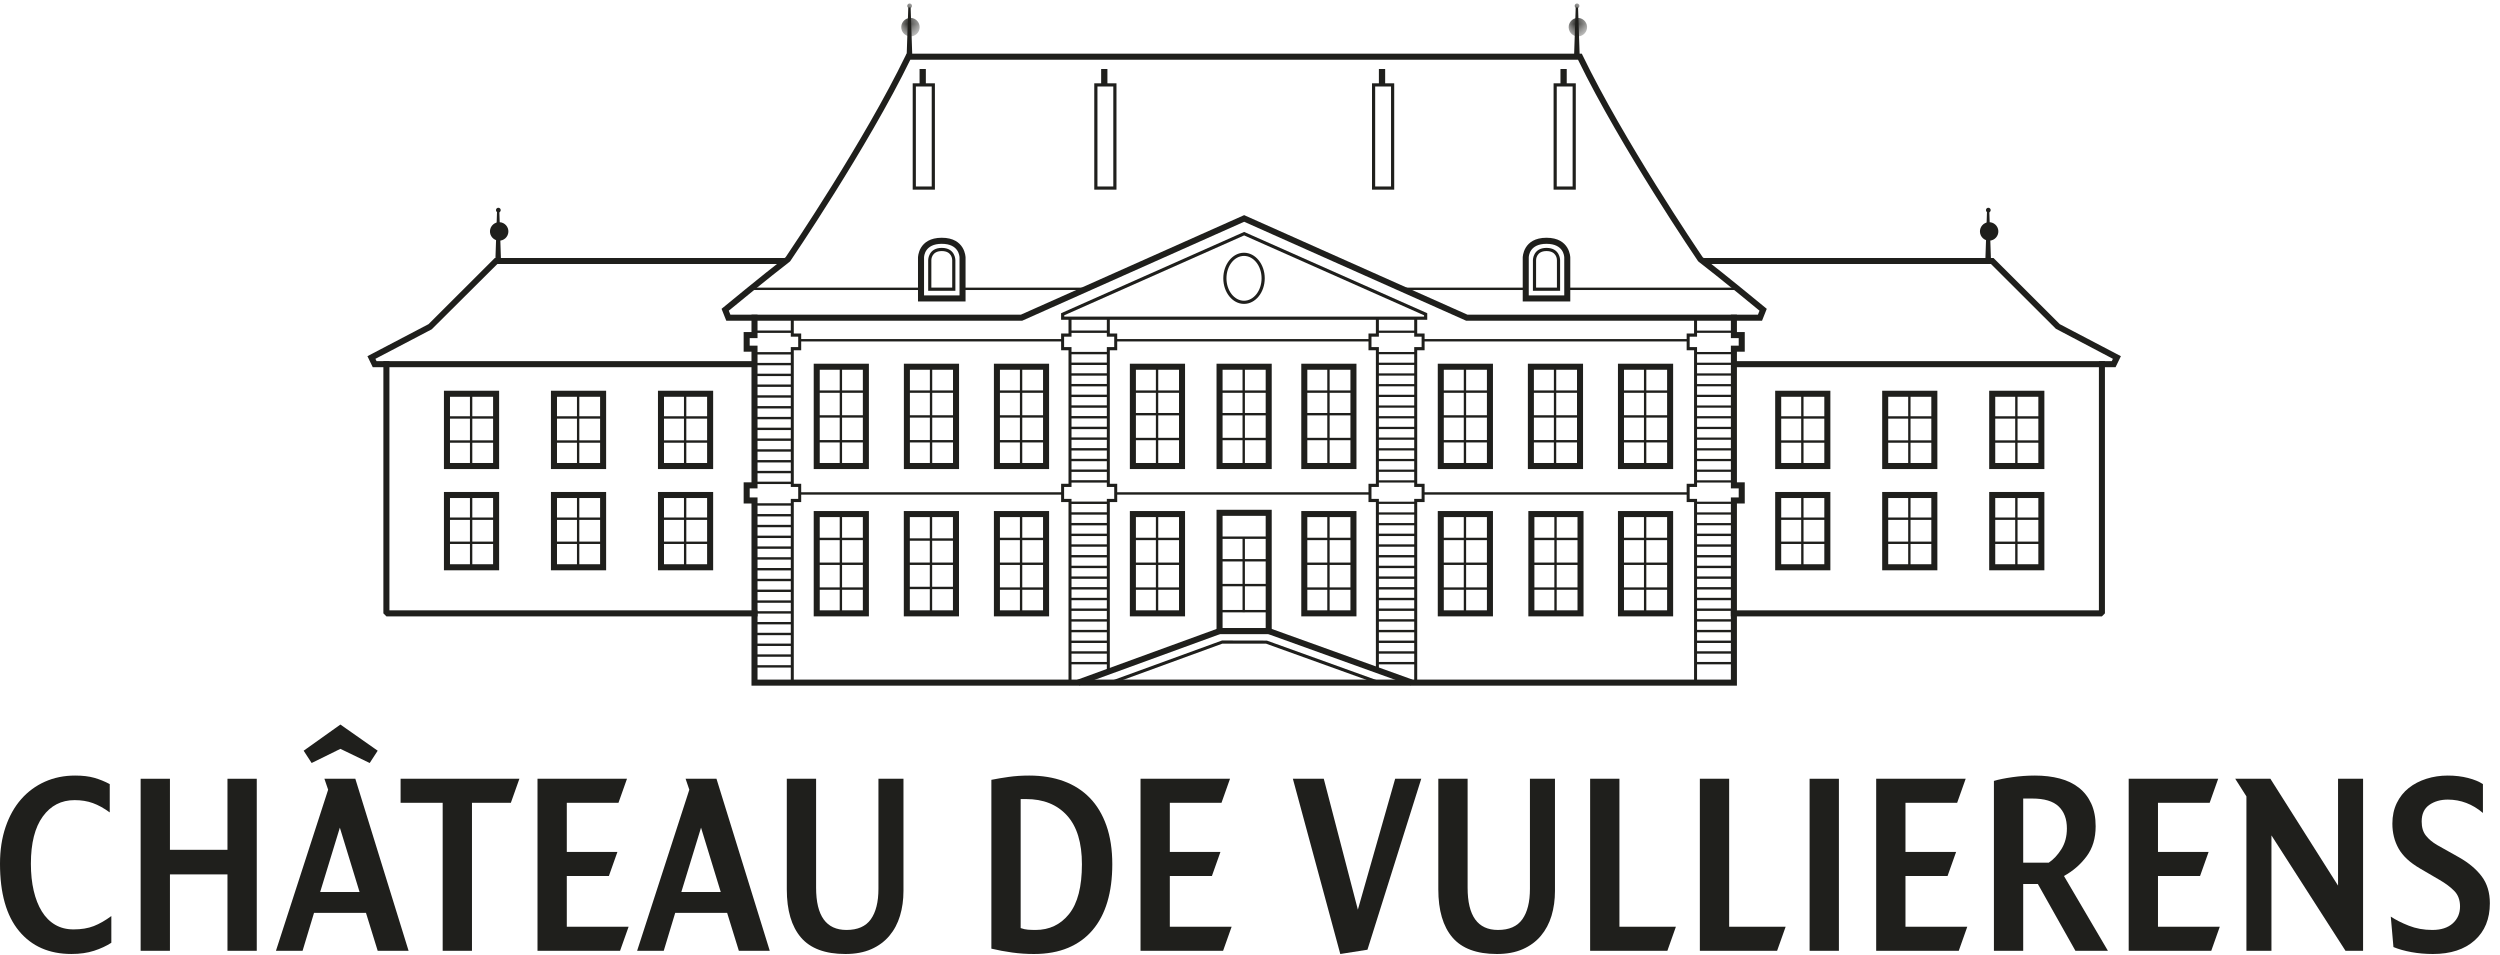 <?xml version="1.0" encoding="UTF-8"?>
<svg width="157px" height="60px" viewBox="0 0 157 60" version="1.1" xmlns="http://www.w3.org/2000/svg" xmlns:xlink="http://www.w3.org/1999/xlink">
    <!-- Generator: Sketch 48.2 (47327) - http://www.bohemiancoding.com/sketch -->
    <title>Logo_brown</title>
    <desc>Created with Sketch.</desc>
    <defs>
        <polygon id="path-1" points="0.138 0.218 1.295 0.218 1.295 2.286 0.138 2.286"/>
        <polygon id="path-3" points="0.116 0.218 1.273 0.218 1.273 2.286 0.116 2.286"/>
    </defs>
    <g id="OK" stroke="none" stroke-width="1" fill="none" fill-rule="evenodd" transform="translate(-165, -21)">
        <g id="Logo_brown" transform="translate(165, 21)">
            <polyline id="Fill-1" fill="#1F1F1C" points="47.383 23.061 23.409 23.061 23.074 22.368 26.911 20.357 31.075 16.201 49.339 16.201 49.339 16.581 31.232 16.581 27.112 20.681 23.576 22.534 23.647 22.68 47.383 22.68 47.383 23.061"/>
            <polygon id="Fill-2" fill="#1F1F1C" points="60.447 18.213 68.164 18.213 68.164 18.063 60.447 18.063"/>
            <polygon id="Fill-3" fill="#1F1F1C" points="47.101 18.213 57.84 18.213 57.84 18.063 47.101 18.063"/>
            <polygon id="Fill-4" fill="#1F1F1C" points="50.254 31.064 66.738 31.064 66.738 30.913 50.254 30.913"/>
            <polygon id="Fill-5" fill="#1F1F1C" points="89.404 31.064 106.022 31.064 106.022 30.913 89.404 30.913"/>
            <polygon id="Fill-6" fill="#1F1F1C" points="70.101 31.064 86.041 31.064 86.041 30.913 70.101 30.913"/>
            <polygon id="Fill-7" fill="#1F1F1C" points="50.254 21.443 66.738 21.443 66.738 21.293 50.254 21.293"/>
            <polygon id="Fill-8" fill="#1F1F1C" points="89.404 21.443 106.022 21.443 106.022 21.293 89.404 21.293"/>
            <polygon id="Fill-9" fill="#1F1F1C" points="70.101 21.443 86.041 21.443 86.041 21.293 70.101 21.293"/>
            <polyline id="Fill-10" fill="#1F1F1C" points="67.774 43.049 67.644 42.691 76.556 39.441 79.741 39.452 88.713 42.682 88.585 43.04 79.643 39.821 76.623 39.821 67.774 43.049"/>
            <polygon id="Fill-11" fill="#1F1F1C" points="67.229 20.906 69.609 20.906 69.609 20.756 67.229 20.756"/>
            <polygon id="Fill-12" fill="#1F1F1C" points="67.229 22.249 69.609 22.249 69.609 22.099 67.229 22.099"/>
            <polygon id="Fill-13" fill="#1F1F1C" points="67.229 22.921 69.609 22.921 69.609 22.771 67.229 22.771"/>
            <polygon id="Fill-14" fill="#1F1F1C" points="67.229 23.592 69.609 23.592 69.609 23.442 67.229 23.442"/>
            <polygon id="Fill-15" fill="#1F1F1C" points="67.229 24.264 69.609 24.264 69.609 24.113 67.229 24.113"/>
            <polygon id="Fill-16" fill="#1F1F1C" points="67.229 24.935 69.609 24.935 69.609 24.785 67.229 24.785"/>
            <polygon id="Fill-17" fill="#1F1F1C" points="67.229 25.607 69.609 25.607 69.609 25.456 67.229 25.456"/>
            <polygon id="Fill-18" fill="#1F1F1C" points="67.229 26.278 69.609 26.278 69.609 26.128 67.229 26.128"/>
            <polygon id="Fill-19" fill="#1F1F1C" points="67.229 26.949 69.609 26.949 69.609 26.799 67.229 26.799"/>
            <polygon id="Fill-20" fill="#1F1F1C" points="67.229 27.621 69.609 27.621 69.609 27.471 67.229 27.471"/>
            <polygon id="Fill-21" fill="#1F1F1C" points="67.229 28.292 69.609 28.292 69.609 28.142 67.229 28.142"/>
            <polygon id="Fill-22" fill="#1F1F1C" points="67.229 28.964 69.609 28.964 69.609 28.814 67.229 28.814"/>
            <polygon id="Fill-23" fill="#1F1F1C" points="67.229 29.635 69.609 29.635 69.609 29.485 67.229 29.485"/>
            <polygon id="Fill-24" fill="#1F1F1C" points="67.229 30.307 69.609 30.307 69.609 30.156 67.229 30.156"/>
            <polygon id="Fill-25" fill="#1F1F1C" points="67.229 31.65 69.609 31.65 69.609 31.499 67.229 31.499"/>
            <polygon id="Fill-26" fill="#1F1F1C" points="67.229 32.321 69.609 32.321 69.609 32.171 67.229 32.171"/>
            <polygon id="Fill-27" fill="#1F1F1C" points="67.229 32.993 69.609 32.993 69.609 32.842 67.229 32.842"/>
            <polygon id="Fill-28" fill="#1F1F1C" points="67.229 33.664 69.609 33.664 69.609 33.514 67.229 33.514"/>
            <polygon id="Fill-29" fill="#1F1F1C" points="67.229 34.335 69.609 34.335 69.609 34.185 67.229 34.185"/>
            <polygon id="Fill-30" fill="#1F1F1C" points="67.229 35.007 69.609 35.007 69.609 34.857 67.229 34.857"/>
            <polygon id="Fill-31" fill="#1F1F1C" points="67.229 35.678 69.609 35.678 69.609 35.528 67.229 35.528"/>
            <polygon id="Fill-32" fill="#1F1F1C" points="67.229 36.35 69.609 36.35 69.609 36.2 67.229 36.2"/>
            <polygon id="Fill-33" fill="#1F1F1C" points="67.229 37.021 69.609 37.021 69.609 36.871 67.229 36.871"/>
            <polygon id="Fill-34" fill="#1F1F1C" points="67.229 37.693 69.609 37.693 69.609 37.543 67.229 37.543"/>
            <polygon id="Fill-35" fill="#1F1F1C" points="67.229 38.364 69.609 38.364 69.609 38.214 67.229 38.214"/>
            <polygon id="Fill-36" fill="#1F1F1C" points="67.229 39.036 69.609 39.036 69.609 38.886 67.229 38.886"/>
            <polygon id="Fill-37" fill="#1F1F1C" points="67.229 39.707 69.609 39.707 69.609 39.557 67.229 39.557"/>
            <polygon id="Fill-38" fill="#1F1F1C" points="67.229 40.379 69.609 40.379 69.609 40.229 67.229 40.229"/>
            <polygon id="Fill-39" fill="#1F1F1C" points="67.229 41.05 69.609 41.05 69.609 40.9 67.229 40.9"/>
            <polygon id="Fill-40" fill="#1F1F1C" points="67.229 41.721 69.609 41.721 69.609 41.571 67.229 41.571"/>
            <polygon id="Fill-41" fill="#1F1F1C" points="47.383 20.906 49.762 20.906 49.762 20.756 47.383 20.756"/>
            <polygon id="Fill-42" fill="#1F1F1C" points="47.383 22.262 49.762 22.262 49.762 22.112 47.383 22.112"/>
            <polygon id="Fill-43" fill="#1F1F1C" points="47.383 22.94 49.762 22.94 49.762 22.79 47.383 22.79"/>
            <polygon id="Fill-44" fill="#1F1F1C" points="47.383 23.618 49.762 23.618 49.762 23.468 47.383 23.468"/>
            <polygon id="Fill-45" fill="#1F1F1C" points="47.383 24.296 49.762 24.296 49.762 24.146 47.383 24.146"/>
            <polygon id="Fill-46" fill="#1F1F1C" points="47.383 24.974 49.762 24.974 49.762 24.824 47.383 24.824"/>
            <polygon id="Fill-47" fill="#1F1F1C" points="47.383 25.652 49.762 25.652 49.762 25.502 47.383 25.502"/>
            <polygon id="Fill-48" fill="#1F1F1C" points="47.383 26.33 49.762 26.33 49.762 26.18 47.383 26.18"/>
            <polygon id="Fill-49" fill="#1F1F1C" points="47.383 27.008 49.762 27.008 49.762 26.858 47.383 26.858"/>
            <polygon id="Fill-50" fill="#1F1F1C" points="47.383 27.686 49.762 27.686 49.762 27.536 47.383 27.536"/>
            <polygon id="Fill-51" fill="#1F1F1C" points="47.383 28.364 49.762 28.364 49.762 28.214 47.383 28.214"/>
            <polygon id="Fill-52" fill="#1F1F1C" points="47.383 29.042 49.762 29.042 49.762 28.892 47.383 28.892"/>
            <polygon id="Fill-53" fill="#1F1F1C" points="47.383 29.72 49.762 29.72 49.762 29.57 47.383 29.57"/>
            <polygon id="Fill-54" fill="#1F1F1C" points="47.383 30.398 49.762 30.398 49.762 30.248 47.383 30.248"/>
            <polygon id="Fill-55" fill="#1F1F1C" points="47.383 31.754 49.762 31.754 49.762 31.604 47.383 31.604"/>
            <polygon id="Fill-56" fill="#1F1F1C" points="47.383 32.432 49.762 32.432 49.762 32.282 47.383 32.282"/>
            <polygon id="Fill-57" fill="#1F1F1C" points="47.383 33.11 49.762 33.11 49.762 32.96 47.383 32.96"/>
            <polygon id="Fill-58" fill="#1F1F1C" points="47.383 33.788 49.762 33.788 49.762 33.638 47.383 33.638"/>
            <polygon id="Fill-59" fill="#1F1F1C" points="47.383 34.466 49.762 34.466 49.762 34.315 47.383 34.315"/>
            <polygon id="Fill-60" fill="#1F1F1C" points="47.383 35.144 49.762 35.144 49.762 34.993 47.383 34.993"/>
            <polygon id="Fill-61" fill="#1F1F1C" points="47.383 35.822 49.762 35.822 49.762 35.671 47.383 35.671"/>
            <polygon id="Fill-62" fill="#1F1F1C" points="47.383 36.499 49.762 36.499 49.762 36.349 47.383 36.349"/>
            <polygon id="Fill-63" fill="#1F1F1C" points="47.383 37.177 49.762 37.177 49.762 37.027 47.383 37.027"/>
            <polygon id="Fill-64" fill="#1F1F1C" points="47.383 37.855 49.762 37.855 49.762 37.705 47.383 37.705"/>
            <polygon id="Fill-65" fill="#1F1F1C" points="47.383 38.534 49.762 38.534 49.762 38.383 47.383 38.383"/>
            <polygon id="Fill-66" fill="#1F1F1C" points="47.383 39.211 49.762 39.211 49.762 39.061 47.383 39.061"/>
            <polygon id="Fill-67" fill="#1F1F1C" points="47.383 39.889 49.762 39.889 49.762 39.739 47.383 39.739"/>
            <polygon id="Fill-68" fill="#1F1F1C" points="47.383 40.567 49.762 40.567 49.762 40.417 47.383 40.417"/>
            <polygon id="Fill-69" fill="#1F1F1C" points="47.383 41.245 49.762 41.245 49.762 41.095 47.383 41.095"/>
            <polygon id="Fill-70" fill="#1F1F1C" points="47.383 41.923 49.762 41.923 49.762 41.773 47.383 41.773"/>
            <polygon id="Fill-71" fill="#1F1F1C" points="86.533 20.903 88.912 20.903 88.912 20.762 86.533 20.762"/>
            <polygon id="Fill-72" fill="#1F1F1C" points="86.533 22.246 88.912 22.246 88.912 22.105 86.533 22.105"/>
            <polygon id="Fill-73" fill="#1F1F1C" points="86.533 22.918 88.912 22.918 88.912 22.777 86.533 22.777"/>
            <polygon id="Fill-74" fill="#1F1F1C" points="86.533 23.589 88.912 23.589 88.912 23.448 86.533 23.448"/>
            <polygon id="Fill-75" fill="#1F1F1C" points="86.533 24.261 88.912 24.261 88.912 24.12 86.533 24.12"/>
            <polygon id="Fill-76" fill="#1F1F1C" points="86.533 24.932 88.912 24.932 88.912 24.791 86.533 24.791"/>
            <polygon id="Fill-77" fill="#1F1F1C" points="86.533 25.603 88.912 25.603 88.912 25.463 86.533 25.463"/>
            <polygon id="Fill-78" fill="#1F1F1C" points="86.533 26.275 88.912 26.275 88.912 26.134 86.533 26.134"/>
            <polygon id="Fill-79" fill="#1F1F1C" points="86.533 26.946 88.912 26.946 88.912 26.805 86.533 26.805"/>
            <polygon id="Fill-80" fill="#1F1F1C" points="86.533 27.618 88.912 27.618 88.912 27.477 86.533 27.477"/>
            <polygon id="Fill-81" fill="#1F1F1C" points="86.533 28.289 88.912 28.289 88.912 28.148 86.533 28.148"/>
            <polygon id="Fill-82" fill="#1F1F1C" points="86.533 28.961 88.912 28.961 88.912 28.82 86.533 28.82"/>
            <polygon id="Fill-83" fill="#1F1F1C" points="86.533 29.632 88.912 29.632 88.912 29.491 86.533 29.491"/>
            <polygon id="Fill-84" fill="#1F1F1C" points="86.533 30.304 88.912 30.304 88.912 30.163 86.533 30.163"/>
            <polygon id="Fill-85" fill="#1F1F1C" points="86.533 31.646 88.912 31.646 88.912 31.506 86.533 31.506"/>
            <polygon id="Fill-86" fill="#1F1F1C" points="86.533 32.318 88.912 32.318 88.912 32.177 86.533 32.177"/>
            <polygon id="Fill-87" fill="#1F1F1C" points="86.533 32.989 88.912 32.989 88.912 32.848 86.533 32.848"/>
            <polygon id="Fill-88" fill="#1F1F1C" points="86.533 33.664 88.912 33.664 88.912 33.514 86.533 33.514"/>
            <polygon id="Fill-89" fill="#1F1F1C" points="86.533 34.335 88.912 34.335 88.912 34.185 86.533 34.185"/>
            <polygon id="Fill-90" fill="#1F1F1C" points="86.533 35.007 88.912 35.007 88.912 34.857 86.533 34.857"/>
            <polygon id="Fill-91" fill="#1F1F1C" points="86.533 35.678 88.912 35.678 88.912 35.528 86.533 35.528"/>
            <polygon id="Fill-92" fill="#1F1F1C" points="86.533 36.35 88.912 36.35 88.912 36.2 86.533 36.2"/>
            <polygon id="Fill-93" fill="#1F1F1C" points="86.533 37.021 88.912 37.021 88.912 36.871 86.533 36.871"/>
            <polygon id="Fill-94" fill="#1F1F1C" points="86.533 37.693 88.912 37.693 88.912 37.543 86.533 37.543"/>
            <polygon id="Fill-95" fill="#1F1F1C" points="86.533 38.364 88.912 38.364 88.912 38.214 86.533 38.214"/>
            <polygon id="Fill-96" fill="#1F1F1C" points="86.533 39.036 88.912 39.036 88.912 38.886 86.533 38.886"/>
            <polygon id="Fill-97" fill="#1F1F1C" points="86.533 39.707 88.912 39.707 88.912 39.557 86.533 39.557"/>
            <polygon id="Fill-98" fill="#1F1F1C" points="86.533 40.379 88.912 40.379 88.912 40.229 86.533 40.229"/>
            <polygon id="Fill-99" fill="#1F1F1C" points="86.533 41.05 88.912 41.05 88.912 40.9 86.533 40.9"/>
            <polygon id="Fill-100" fill="#1F1F1C" points="86.533 41.721 88.912 41.721 88.912 41.571 86.533 41.571"/>
            <polygon id="Fill-101" fill="#1F1F1C" points="106.514 20.903 108.889 20.903 108.889 20.762 106.514 20.762"/>
            <polygon id="Fill-102" fill="#1F1F1C" points="106.514 22.246 108.889 22.246 108.889 22.105 106.514 22.105"/>
            <polygon id="Fill-103" fill="#1F1F1C" points="106.514 22.918 108.889 22.918 108.889 22.777 106.514 22.777"/>
            <polygon id="Fill-104" fill="#1F1F1C" points="106.514 23.589 108.889 23.589 108.889 23.448 106.514 23.448"/>
            <polygon id="Fill-105" fill="#1F1F1C" points="106.514 24.261 108.889 24.261 108.889 24.12 106.514 24.12"/>
            <polygon id="Fill-106" fill="#1F1F1C" points="106.514 24.932 108.889 24.932 108.889 24.791 106.514 24.791"/>
            <polygon id="Fill-107" fill="#1F1F1C" points="106.514 25.603 108.889 25.603 108.889 25.463 106.514 25.463"/>
            <polygon id="Fill-108" fill="#1F1F1C" points="106.514 26.275 108.889 26.275 108.889 26.134 106.514 26.134"/>
            <polygon id="Fill-109" fill="#1F1F1C" points="106.514 26.946 108.889 26.946 108.889 26.805 106.514 26.805"/>
            <polygon id="Fill-110" fill="#1F1F1C" points="106.514 27.618 108.889 27.618 108.889 27.477 106.514 27.477"/>
            <polygon id="Fill-111" fill="#1F1F1C" points="106.514 28.289 108.889 28.289 108.889 28.148 106.514 28.148"/>
            <polygon id="Fill-112" fill="#1F1F1C" points="106.514 28.961 108.889 28.961 108.889 28.82 106.514 28.82"/>
            <polygon id="Fill-113" fill="#1F1F1C" points="106.514 29.632 108.889 29.632 108.889 29.491 106.514 29.491"/>
            <polygon id="Fill-114" fill="#1F1F1C" points="106.514 30.304 108.889 30.304 108.889 30.163 106.514 30.163"/>
            <polygon id="Fill-115" fill="#1F1F1C" points="106.514 31.646 108.889 31.646 108.889 31.506 106.514 31.506"/>
            <polygon id="Fill-116" fill="#1F1F1C" points="106.514 32.318 108.889 32.318 108.889 32.177 106.514 32.177"/>
            <polygon id="Fill-117" fill="#1F1F1C" points="106.514 32.989 108.889 32.989 108.889 32.848 106.514 32.848"/>
            <polygon id="Fill-118" fill="#1F1F1C" points="106.514 33.664 108.889 33.664 108.889 33.514 106.514 33.514"/>
            <polygon id="Fill-119" fill="#1F1F1C" points="106.514 34.335 108.889 34.335 108.889 34.185 106.514 34.185"/>
            <polygon id="Fill-120" fill="#1F1F1C" points="106.514 35.007 108.889 35.007 108.889 34.857 106.514 34.857"/>
            <polygon id="Fill-121" fill="#1F1F1C" points="106.514 35.678 108.889 35.678 108.889 35.528 106.514 35.528"/>
            <polygon id="Fill-122" fill="#1F1F1C" points="106.514 36.35 108.889 36.35 108.889 36.2 106.514 36.2"/>
            <polygon id="Fill-123" fill="#1F1F1C" points="106.514 37.021 108.889 37.021 108.889 36.871 106.514 36.871"/>
            <polygon id="Fill-124" fill="#1F1F1C" points="106.514 37.693 108.889 37.693 108.889 37.543 106.514 37.543"/>
            <polygon id="Fill-125" fill="#1F1F1C" points="106.514 38.364 108.889 38.364 108.889 38.214 106.514 38.214"/>
            <polygon id="Fill-126" fill="#1F1F1C" points="106.514 39.036 108.889 39.036 108.889 38.886 106.514 38.886"/>
            <polygon id="Fill-127" fill="#1F1F1C" points="106.514 39.707 108.889 39.707 108.889 39.557 106.514 39.557"/>
            <polygon id="Fill-128" fill="#1F1F1C" points="106.514 40.379 108.889 40.379 108.889 40.229 106.514 40.229"/>
            <polygon id="Fill-129" fill="#1F1F1C" points="106.514 41.05 108.889 41.05 108.889 40.9 106.514 40.9"/>
            <polygon id="Fill-130" fill="#1F1F1C" points="106.514 41.721 108.889 41.721 108.889 41.571 106.514 41.571"/>
            <polyline id="Fill-131" fill="#1F1F1C" points="86.563 42.964 79.506 40.422 76.76 40.422 69.801 42.964 69.733 42.776 76.743 40.222 79.557 40.228 86.63 42.776 86.563 42.964"/>
            <path d="M92.157,19.762 L110.398,19.762 L110.497,19.512 C110.011,19.111 107.973,17.436 106.672,16.435 L106.631,16.391 C106.583,16.32 101.789,9.275 99.1,3.752 L57.167,3.752 C54.478,9.275 49.683,16.32 49.635,16.391 L49.594,16.435 C48.293,17.436 46.256,19.111 45.769,19.512 L45.868,19.762 L64.109,19.762 L78.133,13.51 L78.21,13.545 L92.157,19.762 Z M110.655,20.143 L92.077,20.143 L78.133,13.927 L64.19,20.143 L45.611,20.143 L45.314,19.395 L45.421,19.306 C45.445,19.286 47.853,17.297 49.339,16.151 C49.657,15.683 54.29,8.827 56.877,3.478 L56.929,3.371 L99.338,3.371 L99.389,3.478 C101.976,8.827 106.609,15.683 106.928,16.151 C108.413,17.297 110.821,19.286 110.846,19.306 L110.953,19.395 L110.655,20.143 Z" id="Fill-132" fill="#1F1F1C"/>
            <polyline id="Fill-133" fill="#1F1F1C" points="57.293 3.561 56.936 3.561 57.04 0.472 57.188 0.472 57.293 3.561"/>
            <g id="Group-137" transform="translate(56.46, 0)">
                <mask id="mask-2" fill="white">
                    <use xlink:href="#path-1"/>
                </mask>
                <g id="Clip-135"/>
                <path d="M1.294,1.738 C1.277,2.058 1.004,2.303 0.685,2.285 C0.365,2.267 0.121,1.993 0.139,1.674 C0.156,1.354 0.429,1.109 0.749,1.126 C1.068,1.144 1.312,1.418 1.294,1.738" id="Fill-134" fill="#1F1F1C" mask="url(#mask-2)"/>
                <path d="M0.813,0.376 C0.808,0.459 0.739,0.522 0.657,0.518 C0.575,0.513 0.512,0.443 0.517,0.36 C0.521,0.277 0.591,0.214 0.673,0.218 C0.755,0.223 0.817,0.294 0.813,0.376" id="Fill-136" fill="#1F1F1C" mask="url(#mask-2)"/>
            </g>
            <path d="M58.03,18.551 L60.258,18.551 L60.258,16.173 C60.256,16.086 60.216,15.312 59.144,15.312 C58.071,15.312 58.031,16.086 58.03,16.174 L58.03,18.551 Z M60.637,18.932 L57.65,18.932 L57.65,16.173 C57.65,16.161 57.667,14.931 59.144,14.931 C60.62,14.931 60.637,16.161 60.637,16.173 L60.637,18.932 Z" id="Fill-138" fill="#1F1F1C"/>
            <path d="M58.489,18.063 L59.798,18.063 L59.798,16.33 C59.798,16.272 59.775,15.767 59.144,15.767 C58.496,15.767 58.489,16.307 58.489,16.33 L58.489,18.063 Z M59.998,18.263 L58.29,18.263 L58.29,16.33 C58.29,16.322 58.299,15.567 59.144,15.567 C59.988,15.567 59.998,16.322 59.998,16.33 L59.998,18.263 Z" id="Fill-139" fill="#1F1F1C"/>
            <polygon id="Fill-140" fill="#1F1F1C" points="88.1 18.213 95.817 18.213 95.817 18.063 88.1 18.063"/>
            <polygon id="Fill-141" fill="#1F1F1C" points="98.424 18.213 109.163 18.213 109.163 18.063 98.424 18.063"/>
            <path d="M96.006,18.551 L98.235,18.551 L98.235,16.173 C98.233,16.086 98.193,15.312 97.12,15.312 C96.048,15.312 96.007,16.086 96.006,16.174 L96.006,18.551 Z M98.614,18.932 L95.627,18.932 L95.627,16.173 C95.627,16.161 95.644,14.931 97.12,14.931 C98.597,14.931 98.614,16.161 98.614,16.173 L98.614,18.932 Z" id="Fill-142" fill="#1F1F1C"/>
            <path d="M96.466,18.063 L97.775,18.063 L97.775,16.33 C97.775,16.272 97.752,15.767 97.12,15.767 C96.473,15.767 96.466,16.307 96.466,16.33 L96.466,18.063 Z M97.975,18.263 L96.267,18.263 L96.267,16.33 C96.267,16.322 96.276,15.567 97.12,15.567 C97.965,15.567 97.975,16.322 97.975,16.33 L97.975,18.263 Z" id="Fill-143" fill="#1F1F1C"/>
            <polyline id="Fill-144" fill="#1F1F1C" points="47.573 38.708 24.266 38.708 24.076 38.518 24.076 22.68 24.456 22.68 24.456 38.328 47.573 38.328 47.573 38.708"/>
            <path d="M78.124,16.072 C77.516,16.072 77.022,16.703 77.022,17.479 C77.022,18.254 77.516,18.886 78.124,18.886 C78.732,18.886 79.227,18.254 79.227,17.479 C79.227,16.703 78.732,16.072 78.124,16.072 Z M78.124,19.085 C77.407,19.085 76.823,18.365 76.823,17.479 C76.823,16.593 77.407,15.872 78.124,15.872 C78.842,15.872 79.426,16.593 79.426,17.479 C79.426,18.365 78.842,19.085 78.124,19.085 Z" id="Fill-145" fill="#1F1F1C"/>
            <path d="M66.835,19.882 L89.431,19.882 L89.431,19.801 L78.133,14.784 L66.835,19.801 L66.835,19.882 Z M89.631,20.082 L66.636,20.082 L66.636,19.67 L78.133,14.565 L89.631,19.67 L89.631,20.082 Z" id="Fill-146" fill="#1F1F1C"/>
            <polygon id="Fill-147" fill="#1F1F1C" points="64.05 38.518 64.198 38.518 64.198 32.283 64.05 32.283"/>
            <polygon id="Fill-148" fill="#1F1F1C" points="62.642 33.921 65.658 33.921 65.658 33.77 62.642 33.77"/>
            <polygon id="Fill-149" fill="#1F1F1C" points="62.642 35.479 65.658 35.479 65.658 35.329 62.642 35.329"/>
            <polygon id="Fill-150" fill="#1F1F1C" points="62.642 37.038 65.658 37.038 65.658 36.888 62.642 36.888"/>
            <path d="M62.796,38.328 L65.503,38.328 L65.503,32.473 L62.796,32.473 L62.796,38.328 Z M62.417,38.708 L65.883,38.708 L65.883,32.093 L62.417,32.093 L62.417,38.708 Z" id="Fill-151" fill="#1F1F1C"/>
            <polygon id="Fill-152" fill="#1F1F1C" points="58.392 38.518 58.54 38.518 58.54 32.283 58.392 32.283"/>
            <polygon id="Fill-153" fill="#1F1F1C" points="56.984 33.958 60 33.958 60 33.808 56.984 33.808"/>
            <polygon id="Fill-154" fill="#1F1F1C" points="56.984 35.479 60 35.479 60 35.328 56.984 35.328"/>
            <polygon id="Fill-155" fill="#1F1F1C" points="56.984 36.999 60 36.999 60 36.849 56.984 36.849"/>
            <path d="M57.138,38.328 L59.845,38.328 L59.845,32.473 L57.138,32.473 L57.138,38.328 Z M56.759,38.708 L60.225,38.708 L60.225,32.093 L56.759,32.093 L56.759,38.708 Z" id="Fill-156" fill="#1F1F1C"/>
            <polygon id="Fill-157" fill="#1F1F1C" points="52.734 38.518 52.882 38.518 52.882 32.283 52.734 32.283"/>
            <polygon id="Fill-158" fill="#1F1F1C" points="51.326 33.921 54.342 33.921 54.342 33.77 51.326 33.77"/>
            <polygon id="Fill-159" fill="#1F1F1C" points="51.326 35.479 54.342 35.479 54.342 35.329 51.326 35.329"/>
            <polygon id="Fill-160" fill="#1F1F1C" points="51.326 37.038 54.342 37.038 54.342 36.888 51.326 36.888"/>
            <path d="M51.48,38.328 L54.187,38.328 L54.187,32.473 L51.48,32.473 L51.48,38.328 Z M51.101,38.708 L54.567,38.708 L54.567,32.093 L51.101,32.093 L51.101,38.708 Z" id="Fill-161" fill="#1F1F1C"/>
            <polygon id="Fill-162" fill="#1F1F1C" points="64.05 29.266 64.198 29.266 64.198 23.031 64.05 23.031"/>
            <polygon id="Fill-163" fill="#1F1F1C" points="62.642 24.669 65.658 24.669 65.658 24.519 62.642 24.519"/>
            <polygon id="Fill-164" fill="#1F1F1C" points="62.642 26.227 65.658 26.227 65.658 26.077 62.642 26.077"/>
            <polygon id="Fill-165" fill="#1F1F1C" points="62.642 27.786 65.658 27.786 65.658 27.636 62.642 27.636"/>
            <path d="M62.796,29.076 L65.503,29.076 L65.503,23.221 L62.796,23.221 L62.796,29.076 Z M62.417,29.457 L65.883,29.457 L65.883,22.841 L62.417,22.841 L62.417,29.457 Z" id="Fill-166" fill="#1F1F1C"/>
            <polygon id="Fill-167" fill="#1F1F1C" points="58.396 29.266 58.544 29.266 58.544 23.031 58.396 23.031"/>
            <polygon id="Fill-168" fill="#1F1F1C" points="56.988 24.669 60.004 24.669 60.004 24.519 56.988 24.519"/>
            <polygon id="Fill-169" fill="#1F1F1C" points="56.988 26.227 60.004 26.227 60.004 26.077 56.988 26.077"/>
            <polygon id="Fill-170" fill="#1F1F1C" points="56.988 27.786 60.004 27.786 60.004 27.636 56.988 27.636"/>
            <path d="M57.142,29.076 L59.849,29.076 L59.849,23.221 L57.142,23.221 L57.142,29.076 Z M56.763,29.457 L60.229,29.457 L60.229,22.841 L56.763,22.841 L56.763,29.457 Z" id="Fill-171" fill="#1F1F1C"/>
            <polygon id="Fill-172" fill="#1F1F1C" points="52.734 29.266 52.882 29.266 52.882 23.031 52.734 23.031"/>
            <polygon id="Fill-173" fill="#1F1F1C" points="51.326 24.669 54.342 24.669 54.342 24.519 51.326 24.519"/>
            <polygon id="Fill-174" fill="#1F1F1C" points="51.326 26.227 54.342 26.227 54.342 26.077 51.326 26.077"/>
            <polygon id="Fill-175" fill="#1F1F1C" points="51.326 27.786 54.342 27.786 54.342 27.636 51.326 27.636"/>
            <path d="M51.48,29.076 L54.187,29.076 L54.187,23.221 L51.48,23.221 L51.48,29.076 Z M51.101,29.457 L54.567,29.457 L54.567,22.841 L51.101,22.841 L51.101,29.457 Z" id="Fill-176" fill="#1F1F1C"/>
            <polygon id="Fill-177" fill="#1F1F1C" points="83.353 38.518 83.502 38.518 83.502 32.283 83.353 32.283"/>
            <polygon id="Fill-178" fill="#1F1F1C" points="81.945 33.921 84.961 33.921 84.961 33.77 81.945 33.77"/>
            <polygon id="Fill-179" fill="#1F1F1C" points="81.945 35.479 84.961 35.479 84.961 35.329 81.945 35.329"/>
            <polygon id="Fill-180" fill="#1F1F1C" points="81.945 37.038 84.961 37.038 84.961 36.888 81.945 36.888"/>
            <path d="M82.1,38.328 L84.807,38.328 L84.807,32.473 L82.1,32.473 L82.1,38.328 Z M81.72,38.708 L85.186,38.708 L85.186,32.093 L81.72,32.093 L81.72,38.708 Z" id="Fill-181" fill="#1F1F1C"/>
            <polygon id="Fill-182" fill="#1F1F1C" points="72.589 38.518 72.737 38.518 72.737 32.283 72.589 32.283"/>
            <polygon id="Fill-183" fill="#1F1F1C" points="71.181 33.921 74.196 33.921 74.196 33.77 71.181 33.77"/>
            <polygon id="Fill-184" fill="#1F1F1C" points="71.181 35.479 74.196 35.479 74.196 35.329 71.181 35.329"/>
            <polygon id="Fill-185" fill="#1F1F1C" points="71.181 37.038 74.196 37.038 74.196 36.888 71.181 36.888"/>
            <path d="M71.335,38.328 L74.042,38.328 L74.042,32.473 L71.335,32.473 L71.335,38.328 Z M70.955,38.708 L74.421,38.708 L74.421,32.093 L70.955,32.093 L70.955,38.708 Z" id="Fill-186" fill="#1F1F1C"/>
            <polygon id="Fill-187" fill="#1F1F1C" points="83.353 29.249 83.502 29.249 83.502 23.013 83.353 23.013"/>
            <polygon id="Fill-188" fill="#1F1F1C" points="81.945 24.669 84.961 24.669 84.961 24.519 81.945 24.519"/>
            <polygon id="Fill-189" fill="#1F1F1C" points="81.945 26.086 84.961 26.086 84.961 25.936 81.945 25.936"/>
            <polygon id="Fill-190" fill="#1F1F1C" points="81.945 27.645 84.961 27.645 84.961 27.495 81.945 27.495"/>
            <path d="M82.1,29.076 L84.807,29.076 L84.807,23.221 L82.1,23.221 L82.1,29.076 Z M81.72,29.457 L85.186,29.457 L85.186,22.841 L81.72,22.841 L81.72,29.457 Z" id="Fill-191" fill="#1F1F1C"/>
            <polygon id="Fill-192" fill="#1F1F1C" points="78.031 29.266 78.18 29.266 78.18 23.031 78.031 23.031"/>
            <polygon id="Fill-193" fill="#1F1F1C" points="76.623 24.669 79.639 24.669 79.639 24.519 76.623 24.519"/>
            <polygon id="Fill-194" fill="#1F1F1C" points="76.623 26.086 79.639 26.086 79.639 25.936 76.623 25.936"/>
            <polygon id="Fill-195" fill="#1F1F1C" points="76.623 27.645 79.639 27.645 79.639 27.495 76.623 27.495"/>
            <path d="M76.778,29.076 L79.485,29.076 L79.485,23.221 L76.778,23.221 L76.778,29.076 Z M76.398,29.457 L79.864,29.457 L79.864,22.841 L76.398,22.841 L76.398,29.457 Z" id="Fill-196" fill="#1F1F1C"/>
            <polygon id="Fill-197" fill="#1F1F1C" points="78.031 38.44 78.18 38.44 78.18 33.792 78.031 33.792"/>
            <polygon id="Fill-198" fill="#1F1F1C" points="76.623 33.842 79.639 33.842 79.639 33.692 76.623 33.692"/>
            <polygon id="Fill-199" fill="#1F1F1C" points="76.623 35.26 79.639 35.26 79.639 35.11 76.623 35.11"/>
            <polygon id="Fill-200" fill="#1F1F1C" points="76.623 36.819 79.639 36.819 79.639 36.668 76.623 36.668"/>
            <path d="M76.778,39.441 L79.485,39.441 L79.485,32.395 L76.778,32.395 L76.778,39.441 Z M76.398,39.821 L79.864,39.821 L79.864,32.014 L76.398,32.014 L76.398,39.821 Z" id="Fill-201" fill="#1F1F1C"/>
            <polygon id="Fill-202" fill="#1F1F1C" points="76.623 38.456 79.639 38.456 79.639 38.306 76.623 38.306"/>
            <polygon id="Fill-203" fill="#1F1F1C" points="72.589 29.266 72.737 29.266 72.737 23.031 72.589 23.031"/>
            <polygon id="Fill-204" fill="#1F1F1C" points="71.181 24.669 74.196 24.669 74.196 24.519 71.181 24.519"/>
            <polygon id="Fill-205" fill="#1F1F1C" points="71.181 26.086 74.196 26.086 74.196 25.936 71.181 25.936"/>
            <polygon id="Fill-206" fill="#1F1F1C" points="71.181 27.645 74.196 27.645 74.196 27.495 71.181 27.495"/>
            <path d="M71.335,29.076 L74.042,29.076 L74.042,23.221 L71.335,23.221 L71.335,29.076 Z M70.955,29.457 L74.421,29.457 L74.421,22.841 L70.955,22.841 L70.955,29.457 Z" id="Fill-207" fill="#1F1F1C"/>
            <polygon id="Fill-208" fill="#1F1F1C" points="103.24 38.518 103.389 38.518 103.389 32.283 103.24 32.283"/>
            <polygon id="Fill-209" fill="#1F1F1C" points="101.832 33.921 104.848 33.921 104.848 33.77 101.832 33.77"/>
            <polygon id="Fill-210" fill="#1F1F1C" points="101.832 35.479 104.848 35.479 104.848 35.329 101.832 35.329"/>
            <polygon id="Fill-211" fill="#1F1F1C" points="101.832 37.038 104.848 37.038 104.848 36.888 101.832 36.888"/>
            <path d="M101.987,38.328 L104.694,38.328 L104.694,32.473 L101.987,32.473 L101.987,38.328 Z M101.607,38.708 L105.073,38.708 L105.073,32.093 L101.607,32.093 L101.607,38.708 Z" id="Fill-212" fill="#1F1F1C"/>
            <polygon id="Fill-213" fill="#1F1F1C" points="97.613 38.518 97.761 38.518 97.761 32.283 97.613 32.283"/>
            <polygon id="Fill-214" fill="#1F1F1C" points="96.205 33.921 99.221 33.921 99.221 33.77 96.205 33.77"/>
            <polygon id="Fill-215" fill="#1F1F1C" points="96.205 35.479 99.221 35.479 99.221 35.329 96.205 35.329"/>
            <polygon id="Fill-216" fill="#1F1F1C" points="96.205 37.038 99.221 37.038 99.221 36.888 96.205 36.888"/>
            <path d="M96.36,38.328 L99.067,38.328 L99.067,32.473 L96.36,32.473 L96.36,38.328 Z M95.98,38.708 L99.446,38.708 L99.446,32.093 L95.98,32.093 L95.98,38.708 Z" id="Fill-217" fill="#1F1F1C"/>
            <polygon id="Fill-218" fill="#1F1F1C" points="91.925 38.518 92.073 38.518 92.073 32.283 91.925 32.283"/>
            <polygon id="Fill-219" fill="#1F1F1C" points="90.517 33.921 93.533 33.921 93.533 33.77 90.517 33.77"/>
            <polygon id="Fill-220" fill="#1F1F1C" points="90.517 35.479 93.533 35.479 93.533 35.329 90.517 35.329"/>
            <polygon id="Fill-221" fill="#1F1F1C" points="90.517 37.038 93.533 37.038 93.533 36.888 90.517 36.888"/>
            <path d="M90.671,38.328 L93.378,38.328 L93.378,32.473 L90.671,32.473 L90.671,38.328 Z M90.292,38.708 L93.758,38.708 L93.758,32.093 L90.292,32.093 L90.292,38.708 Z" id="Fill-222" fill="#1F1F1C"/>
            <polygon id="Fill-223" fill="#1F1F1C" points="103.24 29.266 103.389 29.266 103.389 23.031 103.24 23.031"/>
            <polygon id="Fill-224" fill="#1F1F1C" points="101.832 24.669 104.848 24.669 104.848 24.519 101.832 24.519"/>
            <polygon id="Fill-225" fill="#1F1F1C" points="101.832 26.227 104.848 26.227 104.848 26.077 101.832 26.077"/>
            <polygon id="Fill-226" fill="#1F1F1C" points="101.832 27.786 104.848 27.786 104.848 27.636 101.832 27.636"/>
            <path d="M101.987,29.076 L104.694,29.076 L104.694,23.221 L101.987,23.221 L101.987,29.076 Z M101.607,29.457 L105.073,29.457 L105.073,22.841 L101.607,22.841 L101.607,29.457 Z" id="Fill-227" fill="#1F1F1C"/>
            <polygon id="Fill-228" fill="#1F1F1C" points="97.583 29.266 97.731 29.266 97.731 23.031 97.583 23.031"/>
            <polygon id="Fill-229" fill="#1F1F1C" points="96.175 24.669 99.19 24.669 99.19 24.519 96.175 24.519"/>
            <polygon id="Fill-230" fill="#1F1F1C" points="96.175 26.227 99.19 26.227 99.19 26.077 96.175 26.077"/>
            <polygon id="Fill-231" fill="#1F1F1C" points="96.175 27.786 99.19 27.786 99.19 27.636 96.175 27.636"/>
            <path d="M96.329,29.076 L99.036,29.076 L99.036,23.221 L96.329,23.221 L96.329,29.076 Z M95.95,29.457 L99.415,29.457 L99.415,22.841 L95.95,22.841 L95.95,29.457 Z" id="Fill-232" fill="#1F1F1C"/>
            <path d="M90.671,29.076 L93.378,29.076 L93.378,23.221 L90.671,23.221 L90.671,29.076 Z M90.292,29.457 L93.758,29.457 L93.758,22.841 L90.292,22.841 L90.292,29.457 Z" id="Fill-233" fill="#1F1F1C"/>
            <polygon id="Fill-234" fill="#1F1F1C" points="91.925 29.266 92.073 29.266 92.073 23.031 91.925 23.031"/>
            <polygon id="Fill-235" fill="#1F1F1C" points="90.517 24.669 93.533 24.669 93.533 24.519 90.517 24.519"/>
            <polygon id="Fill-236" fill="#1F1F1C" points="90.517 26.227 93.533 26.227 93.533 26.077 90.517 26.077"/>
            <polygon id="Fill-237" fill="#1F1F1C" points="90.517 27.786 93.533 27.786 93.533 27.636 90.517 27.636"/>
            <polyline id="Fill-238" fill="#1F1F1C" points="106.575 42.87 106.387 42.87 106.387 31.53 105.922 31.53 105.922 30.381 106.387 30.381 106.387 21.997 105.922 21.997 105.922 20.944 106.387 20.944 106.387 19.952 106.575 19.952 106.575 21.144 106.111 21.144 106.111 21.797 106.575 21.797 106.575 30.581 106.111 30.581 106.111 31.33 106.575 31.33 106.575 42.87"/>
            <polyline id="Fill-239" fill="#1F1F1C" points="49.85 42.87 49.662 42.87 49.662 31.33 50.127 31.33 50.127 30.581 49.662 30.581 49.662 21.797 50.127 21.797 50.127 21.144 49.662 21.144 49.662 19.952 49.85 19.952 49.85 20.944 50.315 20.944 50.315 21.997 49.85 21.997 49.85 30.381 50.315 30.381 50.315 31.53 49.85 31.53 49.85 42.87"/>
            <polyline id="Fill-240" fill="#1F1F1C" points="67.291 42.87 67.102 42.87 67.102 31.53 66.638 31.53 66.638 30.381 67.102 30.381 67.102 21.997 66.638 21.997 66.638 20.944 67.102 20.944 67.102 19.952 67.291 19.952 67.291 21.144 66.826 21.144 66.826 21.797 67.291 21.797 67.291 30.581 66.826 30.581 66.826 31.33 67.291 31.33 67.291 42.87"/>
            <polyline id="Fill-241" fill="#1F1F1C" points="69.697 42.181 69.509 42.181 69.509 31.33 69.973 31.33 69.973 30.581 69.509 30.581 69.509 21.797 69.973 21.797 69.973 21.144 69.509 21.144 69.509 19.952 69.697 19.952 69.697 20.944 70.161 20.944 70.161 21.997 69.697 21.997 69.697 30.381 70.161 30.381 70.161 31.53 69.697 31.53 69.697 42.181"/>
            <polyline id="Fill-242" fill="#1F1F1C" points="86.594 42.114 86.405 42.114 86.405 31.53 85.941 31.53 85.941 30.381 86.405 30.381 86.405 21.997 85.941 21.997 85.941 20.944 86.405 20.944 86.405 19.952 86.594 19.952 86.594 21.144 86.129 21.144 86.129 21.797 86.594 21.797 86.594 30.581 86.129 30.581 86.129 31.33 86.594 31.33 86.594 42.114"/>
            <polyline id="Fill-243" fill="#1F1F1C" points="89.001 42.87 88.812 42.87 88.812 31.33 89.277 31.33 89.277 30.581 88.812 30.581 88.812 21.797 89.277 21.797 89.277 21.144 88.812 21.144 88.812 19.952 89.001 19.952 89.001 20.944 89.465 20.944 89.465 21.997 89.001 21.997 89.001 30.381 89.465 30.381 89.465 31.53 89.001 31.53 89.001 42.87"/>
            <polygon id="Fill-244" fill="#1F1F1C" points="28.087 27.804 31.138 27.804 31.138 27.653 28.087 27.653"/>
            <polygon id="Fill-245" fill="#1F1F1C" points="29.512 29.266 29.661 29.266 29.661 24.728 29.512 24.728"/>
            <polygon id="Fill-246" fill="#1F1F1C" points="28.087 26.291 31.138 26.291 31.138 26.141 28.087 26.141"/>
            <path d="M28.259,29.076 L30.966,29.076 L30.966,24.918 L28.259,24.918 L28.259,29.076 Z M27.879,29.457 L31.345,29.457 L31.345,24.538 L27.879,24.538 L27.879,29.457 Z" id="Fill-247" fill="#1F1F1C"/>
            <polygon id="Fill-248" fill="#1F1F1C" points="36.233 29.266 36.381 29.266 36.381 24.728 36.233 24.728"/>
            <polygon id="Fill-249" fill="#1F1F1C" points="34.807 26.291 37.858 26.291 37.858 26.141 34.807 26.141"/>
            <polygon id="Fill-250" fill="#1F1F1C" points="34.807 27.804 37.858 27.804 37.858 27.653 34.807 27.653"/>
            <path d="M34.979,29.076 L37.686,29.076 L37.686,24.918 L34.979,24.918 L34.979,29.076 Z M34.599,29.457 L38.065,29.457 L38.065,24.538 L34.599,24.538 L34.599,29.457 Z" id="Fill-251" fill="#1F1F1C"/>
            <polygon id="Fill-252" fill="#1F1F1C" points="41.527 27.804 44.578 27.804 44.578 27.653 41.527 27.653"/>
            <polygon id="Fill-253" fill="#1F1F1C" points="42.953 29.266 43.101 29.266 43.101 24.728 42.953 24.728"/>
            <polygon id="Fill-254" fill="#1F1F1C" points="41.527 26.291 44.578 26.291 44.578 26.141 41.527 26.141"/>
            <path d="M41.699,29.076 L44.406,29.076 L44.406,24.918 L41.699,24.918 L41.699,29.076 Z M41.32,29.457 L44.786,29.457 L44.786,24.538 L41.32,24.538 L41.32,29.457 Z" id="Fill-255" fill="#1F1F1C"/>
            <polygon id="Fill-256" fill="#1F1F1C" points="29.512 35.625 29.661 35.625 29.661 31.086 29.512 31.086"/>
            <polygon id="Fill-257" fill="#1F1F1C" points="28.087 34.162 31.138 34.162 31.138 34.012 28.087 34.012"/>
            <polygon id="Fill-258" fill="#1F1F1C" points="28.087 32.649 31.138 32.649 31.138 32.499 28.087 32.499"/>
            <path d="M28.259,35.434 L30.966,35.434 L30.966,31.276 L28.259,31.276 L28.259,35.434 Z M27.879,35.815 L31.345,35.815 L31.345,30.896 L27.879,30.896 L27.879,35.815 Z" id="Fill-259" fill="#1F1F1C"/>
            <polygon id="Fill-260" fill="#1F1F1C" points="34.807 34.162 37.858 34.162 37.858 34.012 34.807 34.012"/>
            <polygon id="Fill-261" fill="#1F1F1C" points="36.233 35.625 36.381 35.625 36.381 31.086 36.233 31.086"/>
            <polygon id="Fill-262" fill="#1F1F1C" points="34.807 32.649 37.858 32.649 37.858 32.499 34.807 32.499"/>
            <path d="M34.979,35.434 L37.686,35.434 L37.686,31.276 L34.979,31.276 L34.979,35.434 Z M34.599,35.815 L38.065,35.815 L38.065,30.896 L34.599,30.896 L34.599,35.815 Z" id="Fill-263" fill="#1F1F1C"/>
            <polygon id="Fill-264" fill="#1F1F1C" points="42.953 35.625 43.101 35.625 43.101 31.086 42.953 31.086"/>
            <polygon id="Fill-265" fill="#1F1F1C" points="41.527 32.649 44.578 32.649 44.578 32.499 41.527 32.499"/>
            <polygon id="Fill-266" fill="#1F1F1C" points="41.527 34.162 44.578 34.162 44.578 34.012 41.527 34.012"/>
            <path d="M41.699,35.434 L44.406,35.434 L44.406,31.276 L41.699,31.276 L41.699,35.434 Z M41.32,35.815 L44.786,35.815 L44.786,30.896 L41.32,30.896 L41.32,35.815 Z" id="Fill-267" fill="#1F1F1C"/>
            <g id="Group-271" transform="translate(0, 19.735)" fill="#1F1F1C">
                <polyline id="Fill-268" points="109.079 23.325 47.193 23.325 47.193 11.885 46.701 11.885 46.701 10.555 47.193 10.555 47.193 2.352 46.701 2.352 46.701 1.118 47.193 1.118 47.193 0.027 47.573 0.027 47.573 1.499 47.081 1.499 47.081 1.972 47.573 1.972 47.573 10.936 47.081 10.936 47.081 11.504 47.573 11.504 47.573 22.944 108.699 22.944 108.699 11.504 109.191 11.504 109.191 10.936 108.699 10.936 108.699 1.972 109.191 1.972 109.191 1.499 108.699 1.499 108.699 0.027 109.079 0.027 109.079 1.118 109.571 1.118 109.571 2.352 109.079 2.352 109.079 10.555 109.571 10.555 109.571 11.885 109.079 11.885 109.079 23.325"/>
                <path d="M6.992,39.471 C6.68,39.672 6.317,39.84 5.905,39.974 C5.492,40.108 5.018,40.175 4.483,40.175 C3.089,40.175 1.993,39.695 1.196,38.733 C0.398,37.771 0,36.362 0,34.506 C0,33.656 0.117,32.887 0.351,32.199 C0.585,31.511 0.912,30.93 1.33,30.454 C1.748,29.979 2.244,29.613 2.819,29.356 C3.393,29.099 4.026,28.97 4.717,28.97 C5.185,28.97 5.587,29.017 5.921,29.112 C6.256,29.208 6.579,29.339 6.892,29.507 L6.892,31.285 C6.524,31.016 6.17,30.821 5.829,30.698 C5.489,30.575 5.107,30.513 4.684,30.513 C3.847,30.513 3.181,30.857 2.685,31.545 C2.188,32.232 1.94,33.22 1.94,34.506 C1.94,35.132 1.999,35.697 2.116,36.2 C2.233,36.703 2.403,37.136 2.626,37.5 C2.849,37.863 3.128,38.143 3.463,38.339 C3.797,38.535 4.182,38.632 4.617,38.632 C5.107,38.632 5.531,38.563 5.888,38.423 C6.245,38.283 6.613,38.073 6.992,37.793 L6.992,39.471" id="Fill-270"/>
            </g>
            <polyline id="Fill-272" fill="#1F1F1C" points="14.285 54.912 10.672 54.912 10.672 59.71 8.832 59.71 8.832 48.906 10.672 48.906 10.672 53.368 14.285 53.368 14.285 48.906 16.125 48.906 16.125 59.71 14.285 59.71 14.285 54.912"/>
            <path d="M20.106,56.019 L22.581,56.019 L21.343,51.976 L20.106,56.019 Z M19.571,47.917 L19.069,47.145 L21.377,45.501 L23.719,47.145 L23.217,47.917 L21.377,47.028 L19.571,47.917 Z M22.983,57.328 L19.721,57.328 L19.002,59.71 L17.329,59.71 L20.607,49.594 L20.373,48.906 L22.314,48.906 L25.659,59.71 L23.719,59.71 L22.983,57.328 Z" id="Fill-273" fill="#1F1F1C"/>
            <polyline id="Fill-274" fill="#1F1F1C" points="25.157 48.906 32.618 48.906 32.082 50.416 29.64 50.416 29.64 59.71 27.8 59.71 27.8 50.416 25.157 50.416 25.157 48.906"/>
            <polyline id="Fill-275" fill="#1F1F1C" points="33.755 48.906 39.375 48.906 38.84 50.416 35.595 50.416 35.595 53.503 38.773 53.503 38.238 55.012 35.595 55.012 35.595 58.2 39.476 58.2 38.94 59.71 33.755 59.71 33.755 48.906"/>
            <path d="M42.787,56.019 L45.263,56.019 L44.025,51.976 L42.787,56.019 Z M45.664,57.328 L42.403,57.328 L41.683,59.71 L40.011,59.71 L43.289,49.594 L43.055,48.906 L44.995,48.906 L48.341,59.71 L46.4,59.71 L45.664,57.328 Z" id="Fill-276" fill="#1F1F1C"/>
            <path d="M49.411,48.906 L51.251,48.906 L51.251,55.751 C51.251,57.518 51.887,58.401 53.158,58.401 C53.861,58.401 54.371,58.178 54.689,57.73 C55.006,57.283 55.166,56.645 55.166,55.818 L55.166,48.906 L56.738,48.906 L56.738,55.952 C56.738,56.511 56.665,57.031 56.52,57.512 C56.375,57.993 56.153,58.412 55.851,58.77 C55.55,59.128 55.171,59.407 54.714,59.609 C54.257,59.81 53.716,59.911 53.091,59.911 C51.82,59.911 50.889,59.564 50.298,58.871 C49.707,58.178 49.411,57.171 49.411,55.851 L49.411,48.906" id="Fill-277" fill="#1F1F1C"/>
            <path d="M65.035,58.401 C65.904,58.401 66.607,58.065 67.142,57.394 C67.677,56.724 67.945,55.684 67.945,54.274 C67.945,52.921 67.633,51.901 67.008,51.213 C66.384,50.525 65.525,50.181 64.432,50.181 L64.098,50.181 L64.098,58.283 C64.254,58.34 64.404,58.373 64.549,58.384 C64.694,58.396 64.856,58.401 65.035,58.401 Z M62.258,48.973 C62.592,48.906 62.957,48.845 63.353,48.789 C63.749,48.733 64.176,48.705 64.633,48.705 C65.436,48.705 66.158,48.823 66.799,49.057 C67.44,49.292 67.987,49.642 68.438,50.106 C68.89,50.57 69.238,51.152 69.484,51.85 C69.729,52.549 69.852,53.357 69.852,54.274 C69.852,55.158 69.749,55.947 69.542,56.64 C69.336,57.333 69.027,57.923 68.614,58.409 C68.201,58.896 67.688,59.268 67.075,59.525 C66.462,59.782 65.748,59.911 64.934,59.911 C64.466,59.911 64.008,59.88 63.562,59.818 C63.116,59.757 62.682,59.676 62.258,59.575 L62.258,48.973 Z" id="Fill-278" fill="#1F1F1C"/>
            <polyline id="Fill-279" fill="#1F1F1C" points="71.625 48.906 77.245 48.906 76.71 50.416 73.465 50.416 73.465 53.503 76.643 53.503 76.108 55.012 73.465 55.012 73.465 58.2 77.346 58.2 76.81 59.71 71.625 59.71 71.625 48.906"/>
            <polyline id="Fill-280" fill="#1F1F1C" points="81.192 48.906 83.133 48.906 85.274 57.126 87.616 48.906 89.255 48.906 85.876 59.642 84.17 59.911 81.192 48.906"/>
            <path d="M90.326,48.906 L92.166,48.906 L92.166,55.751 C92.166,57.518 92.801,58.401 94.072,58.401 C94.775,58.401 95.285,58.178 95.603,57.73 C95.921,57.283 96.08,56.645 96.08,55.818 L96.08,48.906 L97.652,48.906 L97.652,55.952 C97.652,56.511 97.579,57.031 97.435,57.512 C97.29,57.993 97.067,58.412 96.766,58.77 C96.464,59.128 96.085,59.407 95.628,59.609 C95.171,59.81 94.63,59.911 94.006,59.911 C92.734,59.911 91.803,59.564 91.212,58.871 C90.621,58.178 90.326,57.171 90.326,55.851 L90.326,48.906" id="Fill-281" fill="#1F1F1C"/>
            <polyline id="Fill-282" fill="#1F1F1C" points="99.86 48.906 101.7 48.906 101.7 58.2 105.246 58.2 104.711 59.71 99.86 59.71 99.86 48.906"/>
            <polyline id="Fill-283" fill="#1F1F1C" points="106.751 48.906 108.591 48.906 108.591 58.2 112.138 58.2 111.602 59.71 106.751 59.71 106.751 48.906"/>
            <polygon id="Fill-284" fill="#1F1F1C" points="113.643 59.71 115.483 59.71 115.483 48.906 113.643 48.906"/>
            <polyline id="Fill-285" fill="#1F1F1C" points="117.824 48.906 123.445 48.906 122.909 50.416 119.664 50.416 119.664 53.503 122.843 53.503 122.307 55.012 119.664 55.012 119.664 58.2 123.545 58.2 123.01 59.71 117.824 59.71 117.824 48.906"/>
            <path d="M127.057,50.148 L127.057,54.174 L128.663,54.174 C128.953,53.984 129.215,53.704 129.45,53.335 C129.684,52.966 129.801,52.53 129.801,52.026 C129.801,51.434 129.628,50.973 129.282,50.643 C128.936,50.313 128.384,50.148 127.626,50.148 L127.057,50.148 Z M127.978,55.516 L127.057,55.516 L127.057,59.71 L125.218,59.71 L125.218,49.041 C125.519,48.951 125.906,48.873 126.38,48.806 C126.854,48.739 127.325,48.705 127.793,48.705 C128.362,48.705 128.881,48.767 129.349,48.89 C129.817,49.013 130.219,49.206 130.553,49.468 C130.888,49.731 131.147,50.064 131.331,50.466 C131.515,50.869 131.607,51.344 131.607,51.892 C131.607,52.642 131.418,53.271 131.038,53.779 C130.659,54.289 130.186,54.699 129.617,55.012 L132.377,59.71 L130.336,59.71 L127.978,55.516 Z" id="Fill-286" fill="#1F1F1C"/>
            <polyline id="Fill-287" fill="#1F1F1C" points="133.682 48.906 139.302 48.906 138.767 50.416 135.521 50.416 135.521 53.503 138.7 53.503 138.164 55.012 135.521 55.012 135.521 58.2 139.402 58.2 138.867 59.71 133.682 59.71 133.682 48.906"/>
            <polyline id="Fill-288" fill="#1F1F1C" points="142.647 52.463 142.647 59.71 141.075 59.71 141.075 50.013 140.372 48.906 142.58 48.906 146.829 55.616 146.829 48.906 148.401 48.906 148.401 59.71 147.297 59.71 142.647 52.463"/>
            <path d="M150.141,57.562 C150.442,57.764 150.818,57.954 151.27,58.133 C151.721,58.312 152.215,58.401 152.75,58.401 C153.296,58.401 153.723,58.264 154.03,57.99 C154.336,57.716 154.49,57.361 154.49,56.925 C154.49,56.522 154.37,56.198 154.13,55.952 C153.89,55.706 153.575,55.471 153.185,55.247 L151.981,54.543 C151.345,54.174 150.896,53.757 150.634,53.293 C150.372,52.829 150.241,52.306 150.241,51.725 C150.241,51.244 150.333,50.813 150.517,50.433 C150.701,50.053 150.952,49.737 151.27,49.485 C151.587,49.234 151.958,49.041 152.382,48.906 C152.806,48.772 153.252,48.705 153.72,48.705 C154.177,48.705 154.601,48.756 154.991,48.856 C155.382,48.957 155.694,49.085 155.928,49.242 L155.928,51.054 C155.27,50.495 154.534,50.215 153.72,50.215 C153.263,50.215 152.875,50.327 152.558,50.55 C152.24,50.774 152.081,51.121 152.081,51.59 C152.081,51.96 152.17,52.256 152.349,52.479 C152.527,52.703 152.761,52.899 153.051,53.067 L154.423,53.838 C155.036,54.185 155.513,54.585 155.853,55.038 C156.193,55.491 156.363,56.052 156.363,56.724 C156.363,57.708 156.045,58.485 155.41,59.055 C154.774,59.625 153.898,59.911 152.784,59.911 C152.315,59.911 151.866,59.871 151.437,59.793 C151.008,59.715 150.631,59.609 150.308,59.475 L150.141,57.562" id="Fill-289" fill="#1F1F1C"/>
            <polyline id="Fill-290" fill="#1F1F1C" points="31.464 16.389 31.108 16.389 31.212 13.299 31.36 13.299 31.464 16.389"/>
            <path d="M31.926,14.566 C31.908,14.886 31.635,15.131 31.316,15.113 C30.997,15.095 30.753,14.822 30.77,14.502 C30.788,14.182 31.061,13.937 31.38,13.954 C31.699,13.972 31.943,14.246 31.926,14.566" id="Fill-291" fill="#1F1F1C"/>
            <path d="M31.445,13.205 C31.44,13.287 31.37,13.351 31.288,13.346 C31.207,13.341 31.144,13.271 31.148,13.188 C31.153,13.105 31.223,13.042 31.305,13.047 C31.386,13.051 31.449,13.122 31.445,13.205" id="Fill-292" fill="#1F1F1C"/>
            <polyline id="Fill-293" fill="#1F1F1C" points="132.857 23.061 108.884 23.061 108.884 22.68 132.619 22.68 132.69 22.534 129.108 20.647 125.034 16.581 106.927 16.581 106.927 16.201 125.191 16.201 129.355 20.357 133.192 22.368 132.857 23.061"/>
            <polyline id="Fill-294" fill="#1F1F1C" points="132.001 38.708 108.694 38.708 108.694 38.328 131.811 38.328 131.811 22.68 132.19 22.68 132.19 38.518 132.001 38.708"/>
            <polygon id="Fill-295" fill="#1F1F1C" points="125.129 27.804 128.179 27.804 128.179 27.653 125.129 27.653"/>
            <polygon id="Fill-296" fill="#1F1F1C" points="126.554 29.266 126.702 29.266 126.702 24.728 126.554 24.728"/>
            <polygon id="Fill-297" fill="#1F1F1C" points="125.129 26.291 128.179 26.291 128.179 26.141 125.129 26.141"/>
            <path d="M125.301,29.076 L128.008,29.076 L128.008,24.918 L125.301,24.918 L125.301,29.076 Z M124.921,29.457 L128.387,29.457 L128.387,24.538 L124.921,24.538 L124.921,29.457 Z" id="Fill-298" fill="#1F1F1C"/>
            <polygon id="Fill-299" fill="#1F1F1C" points="119.834 29.266 119.982 29.266 119.982 24.728 119.834 24.728"/>
            <polygon id="Fill-300" fill="#1F1F1C" points="118.409 26.291 121.459 26.291 121.459 26.141 118.409 26.141"/>
            <polygon id="Fill-301" fill="#1F1F1C" points="118.409 27.804 121.459 27.804 121.459 27.653 118.409 27.653"/>
            <path d="M118.58,29.076 L121.287,29.076 L121.287,24.918 L118.58,24.918 L118.58,29.076 Z M118.201,29.457 L121.667,29.457 L121.667,24.538 L118.201,24.538 L118.201,29.457 Z" id="Fill-302" fill="#1F1F1C"/>
            <polygon id="Fill-303" fill="#1F1F1C" points="111.689 27.804 114.739 27.804 114.739 27.653 111.689 27.653"/>
            <polygon id="Fill-304" fill="#1F1F1C" points="113.114 29.266 113.262 29.266 113.262 24.728 113.114 24.728"/>
            <polygon id="Fill-305" fill="#1F1F1C" points="111.689 26.291 114.739 26.291 114.739 26.141 111.689 26.141"/>
            <path d="M111.86,29.076 L114.567,29.076 L114.567,24.918 L111.86,24.918 L111.86,29.076 Z M111.481,29.457 L114.947,29.457 L114.947,24.538 L111.481,24.538 L111.481,29.457 Z" id="Fill-306" fill="#1F1F1C"/>
            <polygon id="Fill-307" fill="#1F1F1C" points="126.554 35.625 126.702 35.625 126.702 31.086 126.554 31.086"/>
            <polygon id="Fill-308" fill="#1F1F1C" points="125.129 34.162 128.179 34.162 128.179 34.012 125.129 34.012"/>
            <polygon id="Fill-309" fill="#1F1F1C" points="125.129 32.649 128.179 32.649 128.179 32.499 125.129 32.499"/>
            <path d="M125.301,35.434 L128.008,35.434 L128.008,31.276 L125.301,31.276 L125.301,35.434 Z M124.921,35.815 L128.387,35.815 L128.387,30.896 L124.921,30.896 L124.921,35.815 Z" id="Fill-310" fill="#1F1F1C"/>
            <polygon id="Fill-311" fill="#1F1F1C" points="118.409 34.162 121.459 34.162 121.459 34.012 118.409 34.012"/>
            <polygon id="Fill-312" fill="#1F1F1C" points="119.834 35.625 119.982 35.625 119.982 31.086 119.834 31.086"/>
            <polygon id="Fill-313" fill="#1F1F1C" points="118.409 32.649 121.459 32.649 121.459 32.499 118.409 32.499"/>
            <path d="M118.58,35.434 L121.287,35.434 L121.287,31.276 L118.58,31.276 L118.58,35.434 Z M118.201,35.815 L121.667,35.815 L121.667,30.896 L118.201,30.896 L118.201,35.815 Z" id="Fill-314" fill="#1F1F1C"/>
            <polygon id="Fill-315" fill="#1F1F1C" points="113.114 35.625 113.262 35.625 113.262 31.086 113.114 31.086"/>
            <polygon id="Fill-316" fill="#1F1F1C" points="111.689 32.649 114.739 32.649 114.739 32.499 111.689 32.499"/>
            <polygon id="Fill-317" fill="#1F1F1C" points="111.689 34.162 114.739 34.162 114.739 34.012 111.689 34.012"/>
            <path d="M111.86,35.434 L114.567,35.434 L114.567,31.276 L111.86,31.276 L111.86,35.434 Z M111.481,35.815 L114.947,35.815 L114.947,30.896 L111.481,30.896 L111.481,35.815 Z" id="Fill-318" fill="#1F1F1C"/>
            <polyline id="Fill-319" fill="#1F1F1C" points="124.678 16.389 125.035 16.389 124.93 13.299 124.782 13.299 124.678 16.389"/>
            <path d="M124.341,14.566 C124.358,14.886 124.631,15.131 124.95,15.113 C125.269,15.095 125.513,14.822 125.496,14.502 C125.478,14.182 125.205,13.937 124.886,13.954 C124.567,13.972 124.323,14.246 124.341,14.566" id="Fill-320" fill="#1F1F1C"/>
            <path d="M124.719,13.205 C124.723,13.287 124.793,13.351 124.875,13.346 C124.957,13.341 125.019,13.271 125.015,13.188 C125.01,13.105 124.94,13.042 124.858,13.047 C124.777,13.051 124.714,13.122 124.719,13.205" id="Fill-321" fill="#1F1F1C"/>
            <path d="M57.517,11.711 L58.512,11.711 L58.512,5.432 L57.517,5.432 L57.517,11.711 Z M57.317,11.911 L58.712,11.911 L58.712,5.232 L57.317,5.232 L57.317,11.911 Z" id="Fill-322" fill="#1F1F1C"/>
            <polygon id="Fill-323" fill="#1F1F1C" points="57.749 5.332 58.143 5.332 58.143 4.333 57.749 4.333"/>
            <path d="M68.92,11.711 L69.915,11.711 L69.915,5.432 L68.92,5.432 L68.92,11.711 Z M68.72,11.911 L70.115,11.911 L70.115,5.232 L68.72,5.232 L68.72,11.911 Z" id="Fill-324" fill="#1F1F1C"/>
            <polygon id="Fill-325" fill="#1F1F1C" points="69.152 5.332 69.546 5.332 69.546 4.333 69.152 4.333"/>
            <path d="M86.361,11.711 L87.357,11.711 L87.357,5.432 L86.361,5.432 L86.361,11.711 Z M86.162,11.911 L87.557,11.911 L87.557,5.232 L86.162,5.232 L86.162,11.911 Z" id="Fill-326" fill="#1F1F1C"/>
            <polygon id="Fill-327" fill="#1F1F1C" points="86.594 5.332 86.988 5.332 86.988 4.333 86.594 4.333"/>
            <path d="M97.764,11.711 L98.76,11.711 L98.76,5.432 L97.764,5.432 L97.764,11.711 Z M97.565,11.911 L98.96,11.911 L98.96,5.232 L97.565,5.232 L97.565,11.911 Z" id="Fill-328" fill="#1F1F1C"/>
            <polygon id="Fill-329" fill="#1F1F1C" points="97.997 5.332 98.391 5.332 98.391 4.333 97.997 4.333"/>
            <polyline id="Fill-330" fill="#1F1F1C" points="98.85 3.561 99.206 3.561 99.102 0.472 98.954 0.472 98.85 3.561"/>
            <g id="Group-334" transform="translate(98.395, 0)">
                <mask id="mask-4" fill="white">
                    <use xlink:href="#path-3"/>
                </mask>
                <g id="Clip-332"/>
                <path d="M0.117,1.738 C0.135,2.058 0.408,2.303 0.727,2.285 C1.046,2.267 1.29,1.993 1.273,1.674 C1.255,1.354 0.982,1.109 0.663,1.126 C0.344,1.144 0.1,1.418 0.117,1.738" id="Fill-331" fill="#1F1F1C" mask="url(#mask-4)"/>
                <path d="M0.495,0.376 C0.5,0.459 0.57,0.522 0.652,0.518 C0.733,0.513 0.796,0.443 0.792,0.36 C0.787,0.277 0.717,0.214 0.635,0.218 C0.553,0.223 0.491,0.294 0.495,0.376" id="Fill-333" fill="#1F1F1C" mask="url(#mask-4)"/>
            </g>
        </g>
    </g>
</svg>